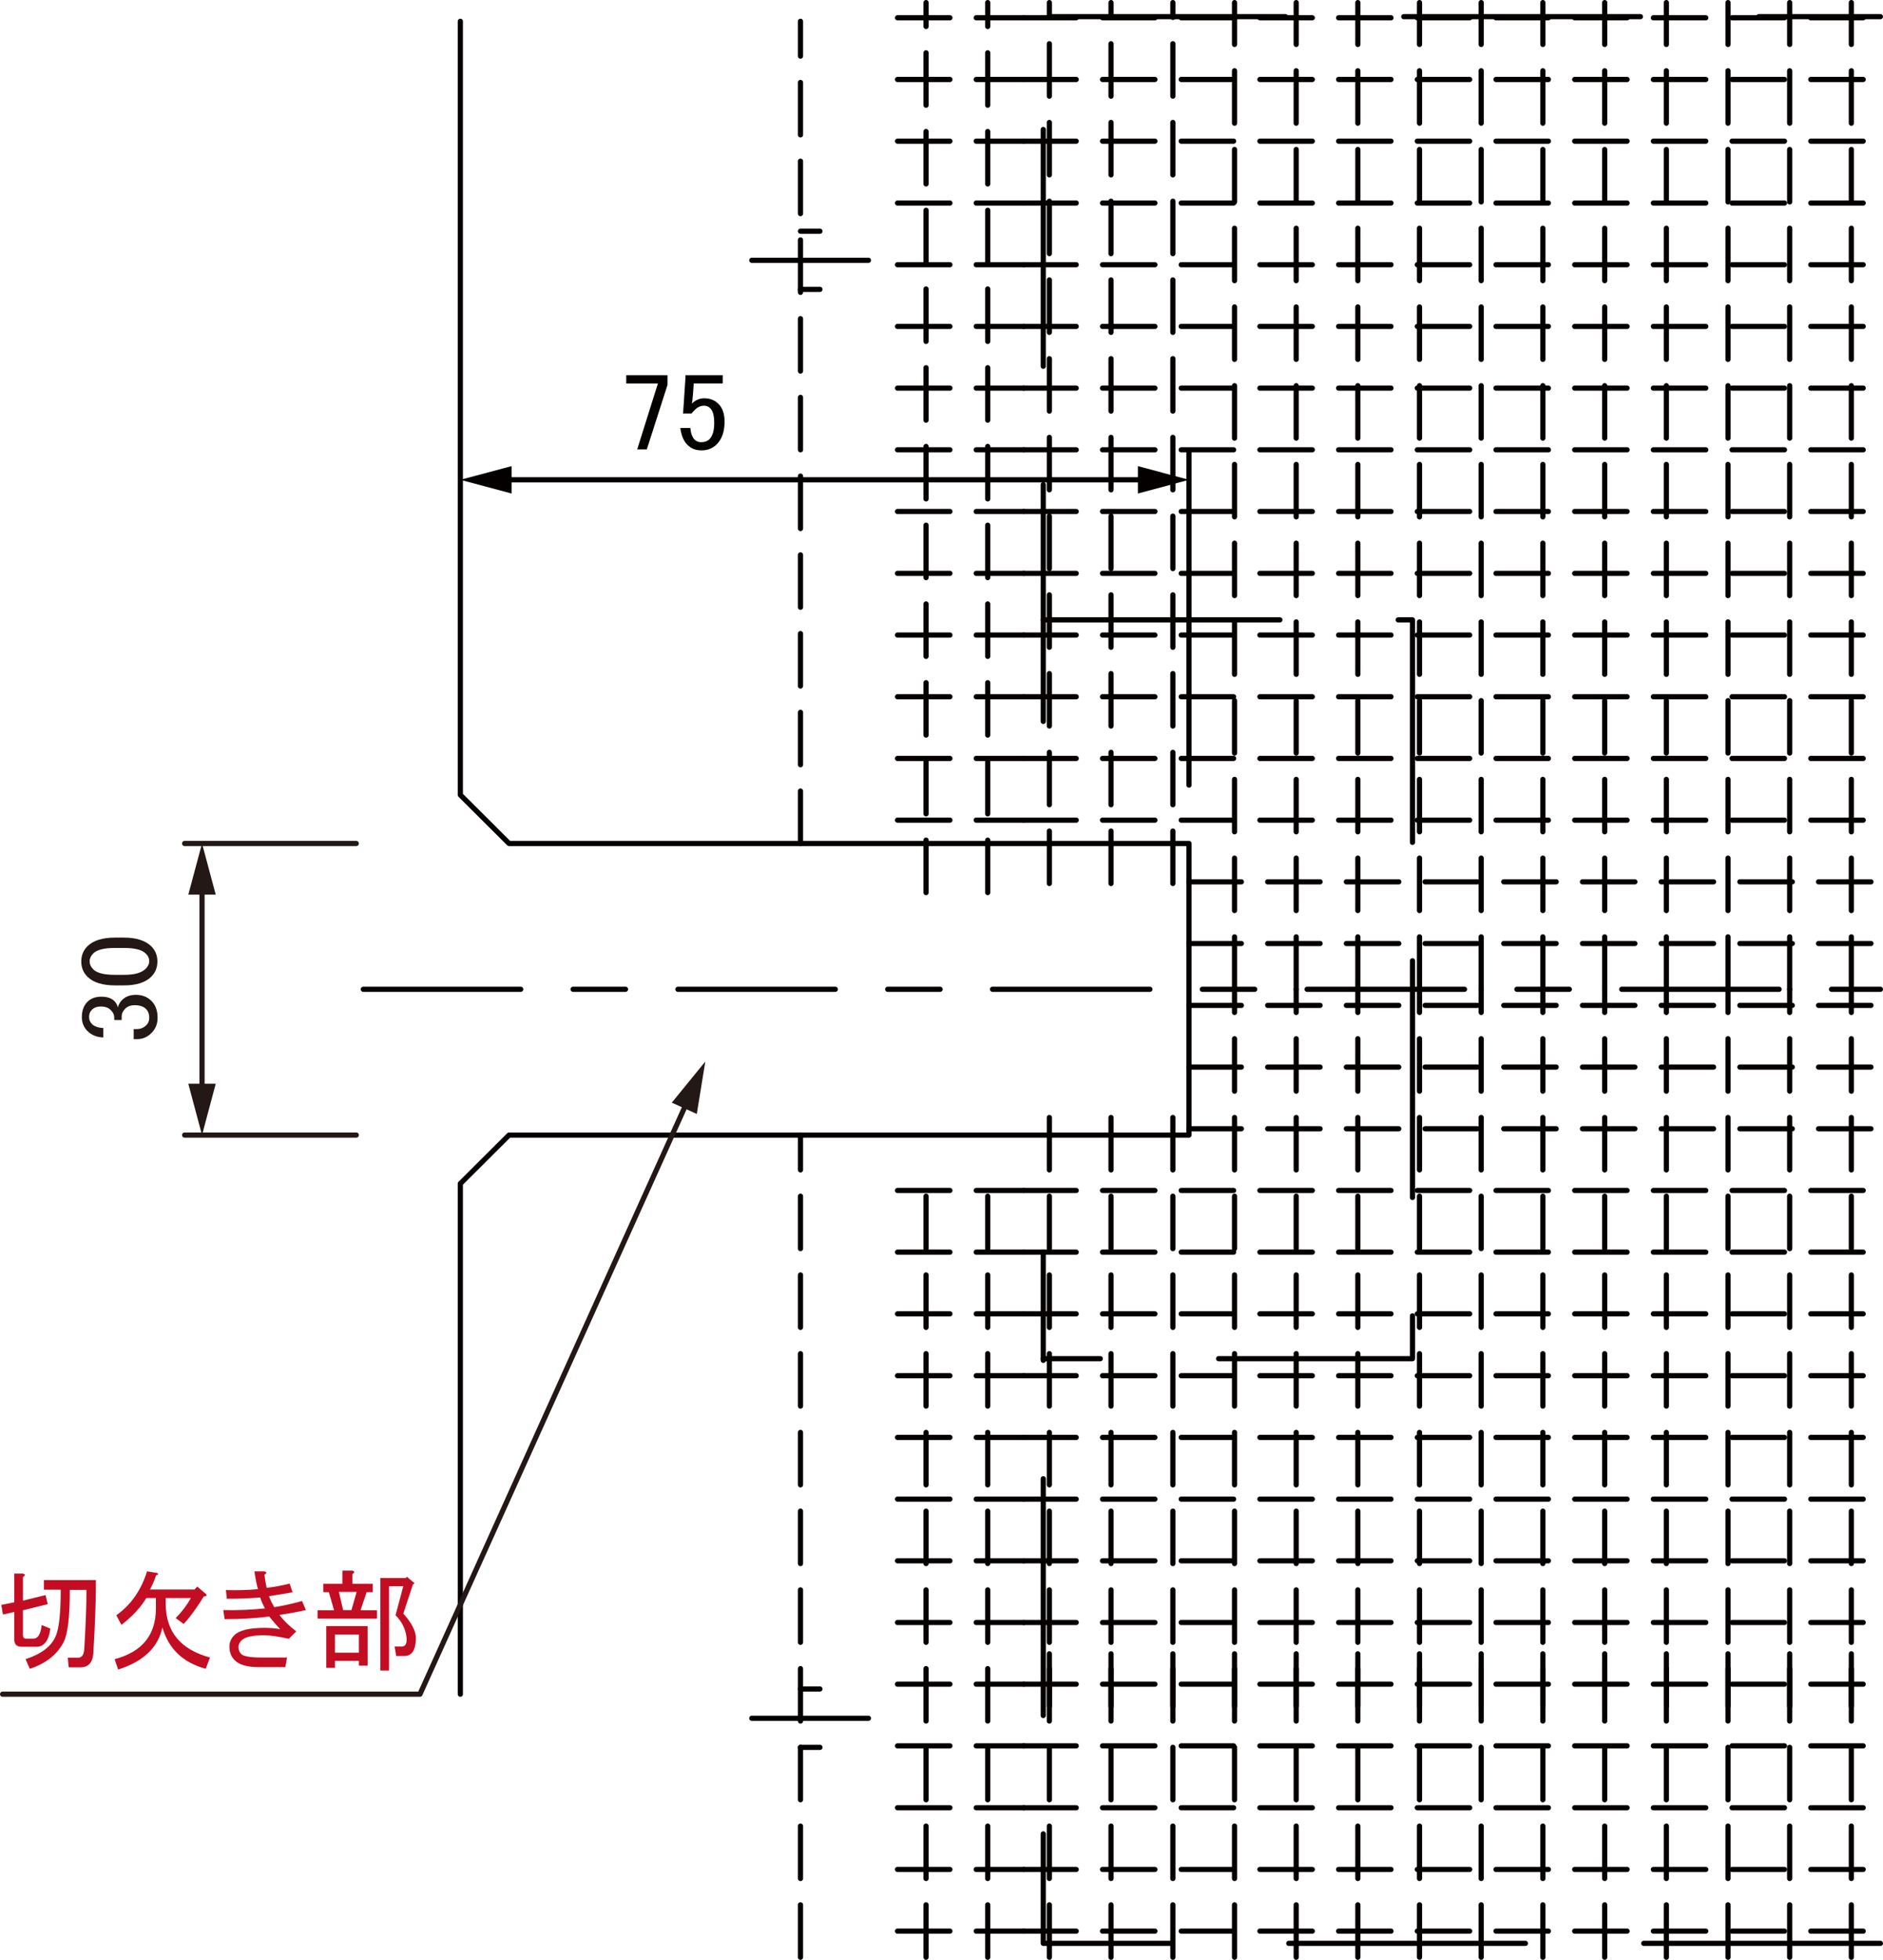 <?xml version="1.0" encoding="UTF-8"?>
<svg xmlns="http://www.w3.org/2000/svg" viewBox="0 0 101.69 105.79">
  <defs>
    <style>
      .cls-1 {
        fill: #040000;
      }

      .cls-2 {
        stroke-dasharray: 12.78 6.39;
      }

      .cls-2, .cls-3, .cls-4, .cls-5, .cls-6 {
        stroke: #040000;
      }

      .cls-2, .cls-3, .cls-4, .cls-5, .cls-6, .cls-7 {
        fill: none;
        stroke-linecap: round;
        stroke-linejoin: round;
        stroke-width: .28px;
      }

      .cls-3 {
        stroke-dasharray: 17.05 3.41 3.41 3.41;
      }

      .cls-8 {
        fill: #c30d23;
      }

      .cls-4 {
        stroke-dasharray: 2.83 1.42;
      }

      .cls-5 {
        stroke-dasharray: 8.5 2.83 2.83 2.83 0 0;
      }

      .cls-9 {
        fill: #231815;
      }

      .cls-7 {
        stroke: #231815;
      }
    </style>
  </defs>
  <g id="C">
    <line class="cls-3" x1="46.9" y1="92.75" x2="40.6" y2="92.75"/>
    <line class="cls-3" x1="46.9" y1="14.05" x2="40.6" y2="14.05"/>
    <line class="cls-5" x1="19.62" y1="53.4" x2="101.55" y2="53.4"/>
  </g>
  <g id="H">
    <line class="cls-4" x1="48.47" y1=".96" x2="55.29" y2=".96"/>
    <line class="cls-4" x1="55.29" y1=".96" x2="101.55" y2=".96"/>
    <line class="cls-4" x1="48.47" y1="4.29" x2="55.29" y2="4.29"/>
    <line class="cls-4" x1="55.29" y1="4.29" x2="101.55" y2="4.29"/>
    <line class="cls-4" x1="48.47" y1="7.62" x2="55.29" y2="7.62"/>
    <line class="cls-4" x1="55.29" y1="7.62" x2="101.55" y2="7.62"/>
    <line class="cls-4" x1="48.47" y1="10.96" x2="55.29" y2="10.96"/>
    <line class="cls-4" x1="55.29" y1="10.96" x2="101.55" y2="10.96"/>
    <line class="cls-4" x1="48.47" y1="14.29" x2="55.29" y2="14.29"/>
    <line class="cls-4" x1="55.29" y1="14.29" x2="101.55" y2="14.29"/>
    <line class="cls-4" x1="48.47" y1="17.62" x2="55.29" y2="17.62"/>
    <line class="cls-4" x1="55.29" y1="17.62" x2="101.55" y2="17.62"/>
    <line class="cls-4" x1="48.47" y1="20.95" x2="55.29" y2="20.95"/>
    <line class="cls-4" x1="55.29" y1="20.95" x2="101.55" y2="20.95"/>
    <line class="cls-4" x1="48.47" y1="24.28" x2="55.29" y2="24.28"/>
    <line class="cls-4" x1="55.29" y1="24.28" x2="101.55" y2="24.28"/>
    <line class="cls-4" x1="48.47" y1="27.61" x2="55.29" y2="27.61"/>
    <line class="cls-4" x1="55.29" y1="27.61" x2="101.55" y2="27.61"/>
    <line class="cls-4" x1="48.47" y1="30.95" x2="55.29" y2="30.95"/>
    <line class="cls-4" x1="55.29" y1="30.95" x2="101.55" y2="30.95"/>
    <line class="cls-4" x1="48.47" y1="34.28" x2="55.29" y2="34.28"/>
    <line class="cls-4" x1="55.29" y1="34.28" x2="101.55" y2="34.28"/>
    <line class="cls-4" x1="48.47" y1="37.61" x2="55.29" y2="37.61"/>
    <line class="cls-4" x1="55.29" y1="37.61" x2="101.55" y2="37.61"/>
    <line class="cls-4" x1="48.47" y1="40.94" x2="55.29" y2="40.94"/>
    <line class="cls-4" x1="55.29" y1="40.94" x2="101.55" y2="40.94"/>
    <line class="cls-4" x1="48.47" y1="44.27" x2="55.29" y2="44.27"/>
    <line class="cls-4" x1="55.29" y1="44.27" x2="101.55" y2="44.27"/>
    <line class="cls-4" x1="64.21" y1="47.6" x2="101.55" y2="47.6"/>
    <line class="cls-4" x1="64.21" y1="50.93" x2="101.55" y2="50.93"/>
    <line class="cls-4" x1="64.21" y1="54.27" x2="101.55" y2="54.27"/>
    <line class="cls-4" x1="64.21" y1="57.6" x2="101.55" y2="57.6"/>
    <line class="cls-4" x1="64.21" y1="60.93" x2="101.55" y2="60.93"/>
    <line class="cls-4" x1="48.47" y1="64.26" x2="55.29" y2="64.26"/>
    <line class="cls-4" x1="55.29" y1="64.26" x2="101.55" y2="64.26"/>
    <line class="cls-4" x1="48.47" y1="67.59" x2="55.29" y2="67.59"/>
    <line class="cls-4" x1="55.29" y1="67.59" x2="101.55" y2="67.59"/>
    <line class="cls-4" x1="48.47" y1="70.92" x2="55.29" y2="70.92"/>
    <line class="cls-4" x1="55.29" y1="70.92" x2="101.55" y2="70.92"/>
    <line class="cls-4" x1="48.47" y1="74.26" x2="55.29" y2="74.26"/>
    <line class="cls-4" x1="55.29" y1="74.26" x2="101.55" y2="74.26"/>
    <line class="cls-4" x1="48.47" y1="77.59" x2="55.29" y2="77.59"/>
    <line class="cls-4" x1="55.29" y1="77.59" x2="101.55" y2="77.59"/>
    <line class="cls-4" x1="48.47" y1="80.92" x2="55.29" y2="80.92"/>
    <line class="cls-4" x1="55.29" y1="80.92" x2="101.55" y2="80.92"/>
    <line class="cls-4" x1="48.47" y1="84.25" x2="55.29" y2="84.25"/>
    <line class="cls-4" x1="55.29" y1="84.25" x2="101.55" y2="84.25"/>
    <line class="cls-4" x1="48.47" y1="87.58" x2="55.29" y2="87.58"/>
    <line class="cls-4" x1="55.29" y1="87.58" x2="101.55" y2="87.58"/>
    <line class="cls-4" x1="48.47" y1="90.91" x2="55.29" y2="90.91"/>
    <line class="cls-4" x1="55.29" y1="90.91" x2="101.55" y2="90.91"/>
    <line class="cls-4" x1="48.47" y1="94.24" x2="55.29" y2="94.24"/>
    <line class="cls-4" x1="55.29" y1="94.24" x2="101.55" y2="94.24"/>
    <line class="cls-4" x1="48.47" y1="97.58" x2="55.29" y2="97.58"/>
    <line class="cls-4" x1="55.29" y1="97.58" x2="101.55" y2="97.58"/>
    <line class="cls-4" x1="48.47" y1="100.91" x2="55.29" y2="100.91"/>
    <line class="cls-4" x1="55.29" y1="100.91" x2="101.55" y2="100.91"/>
    <line class="cls-4" x1="48.47" y1="104.24" x2="55.29" y2="104.24"/>
    <line class="cls-4" x1="55.29" y1="104.24" x2="101.55" y2="104.24"/>
    <line class="cls-4" x1="50.01" y1="105.65" x2="50.01" y2="64.02"/>
    <line class="cls-4" x1="50.01" y1="48.18" x2="50.01" y2=".14"/>
    <line class="cls-4" x1="53.34" y1="105.65" x2="53.34" y2="64.02"/>
    <line class="cls-4" x1="53.34" y1="48.18" x2="53.34" y2=".14"/>
    <line class="cls-4" x1="56.67" y1="92.1" x2="56.67" y2="89.2"/>
    <line class="cls-4" x1="56.67" y1="105.65" x2="56.67" y2="59"/>
    <line class="cls-4" x1="56.67" y1="47.69" x2="56.67" y2=".14"/>
    <line class="cls-4" x1="60" y1="92.1" x2="60" y2="89.2"/>
    <line class="cls-4" x1="60" y1="105.65" x2="60" y2="59"/>
    <line class="cls-4" x1="60" y1="47.69" x2="60" y2=".14"/>
    <line class="cls-4" x1="63.34" y1="92.1" x2="63.34" y2="89.2"/>
    <line class="cls-4" x1="63.34" y1="105.65" x2="63.34" y2="59"/>
    <line class="cls-4" x1="63.34" y1="47.69" x2="63.34" y2=".14"/>
    <line class="cls-4" x1="66.67" y1="92.1" x2="66.67" y2="89.2"/>
    <line class="cls-4" x1="66.67" y1="105.65" x2="66.67" y2="53.4"/>
    <line class="cls-4" x1="66.67" y1="53.4" x2="66.67" y2=".14"/>
    <line class="cls-4" x1="70" y1="92.1" x2="70" y2="89.2"/>
    <line class="cls-4" x1="70" y1="105.65" x2="70" y2="53.4"/>
    <line class="cls-4" x1="70" y1="53.4" x2="70" y2=".14"/>
    <line class="cls-4" x1="73.33" y1="92.1" x2="73.33" y2="89.2"/>
    <line class="cls-4" x1="73.33" y1="105.65" x2="73.33" y2="53.4"/>
    <line class="cls-4" x1="73.33" y1="53.4" x2="73.33" y2=".14"/>
    <line class="cls-4" x1="76.66" y1="92.1" x2="76.66" y2="89.2"/>
    <line class="cls-4" x1="76.66" y1="105.65" x2="76.66" y2="53.4"/>
    <line class="cls-4" x1="76.66" y1="53.4" x2="76.66" y2=".14"/>
    <line class="cls-4" x1="79.99" y1="92.1" x2="79.99" y2="89.2"/>
    <line class="cls-4" x1="79.99" y1="105.65" x2="79.99" y2="53.4"/>
    <line class="cls-4" x1="79.99" y1="53.4" x2="79.99" y2=".14"/>
    <line class="cls-4" x1="83.32" y1="92.1" x2="83.32" y2="89.2"/>
    <line class="cls-4" x1="83.32" y1="105.65" x2="83.32" y2="53.4"/>
    <line class="cls-4" x1="83.32" y1="53.4" x2="83.32" y2=".14"/>
    <line class="cls-4" x1="86.66" y1="92.1" x2="86.66" y2="89.2"/>
    <line class="cls-4" x1="86.66" y1="105.65" x2="86.66" y2="53.4"/>
    <line class="cls-4" x1="86.66" y1="53.4" x2="86.66" y2=".14"/>
    <line class="cls-4" x1="89.99" y1="92.1" x2="89.99" y2="89.2"/>
    <line class="cls-4" x1="89.99" y1="105.65" x2="89.99" y2="53.4"/>
    <line class="cls-4" x1="89.99" y1="53.4" x2="89.99" y2=".14"/>
    <line class="cls-4" x1="93.32" y1="92.1" x2="93.32" y2="89.2"/>
    <line class="cls-4" x1="93.32" y1="105.65" x2="93.32" y2="53.4"/>
    <line class="cls-4" x1="93.32" y1="53.4" x2="93.32" y2=".14"/>
    <line class="cls-4" x1="96.65" y1="92.1" x2="96.65" y2="89.2"/>
    <line class="cls-4" x1="96.65" y1="105.65" x2="96.65" y2="53.4"/>
    <line class="cls-4" x1="96.65" y1="53.4" x2="96.65" y2=".14"/>
    <line class="cls-4" x1="99.98" y1="92.1" x2="99.98" y2="89.2"/>
    <line class="cls-4" x1="99.98" y1="105.65" x2="99.98" y2="53.4"/>
    <line class="cls-4" x1="99.98" y1="53.4" x2="99.98" y2=".14"/>
    <line class="cls-4" x1="43.23" y1="105.65" x2="43.23" y2="61.27"/>
    <line class="cls-4" x1="43.23" y1="45.53" x2="43.23" y2="1.15"/>
    <polyline class="cls-2" points="56.34 38.94 56.34 .9 101.55 .9"/>
    <line class="cls-6" x1="44.28" y1="94.32" x2="43.23" y2="94.32"/>
    <line class="cls-6" x1="44.28" y1="91.17" x2="43.23" y2="91.17"/>
    <line class="cls-6" x1="44.28" y1="12.48" x2="43.23" y2="12.48"/>
    <line class="cls-6" x1="44.28" y1="15.62" x2="43.23" y2="15.62"/>
    <polyline class="cls-2" points="56.34 33.46 76.28 33.46 76.28 73.34 56.34 73.34"/>
    <polyline class="cls-2" points="101.55 104.9 56.34 104.9 56.34 67.58"/>
    <line class="cls-6" x1="64.21" y1="42.38" x2="64.21" y2="24.33"/>
  </g>
  <g id="J">
    <polyline class="cls-6" points="24.86 1.15 24.86 42.91 27.49 45.53 64.21 45.53 64.21 61.27 27.49 61.27 24.86 63.89 24.86 91.45"/>
  </g>
  <g id="L">
    <line class="cls-7" x1="19.24" y1="45.53" x2="9.97" y2="45.53"/>
    <line class="cls-7" x1="19.24" y1="61.27" x2="9.97" y2="61.27"/>
    <g>
      <line class="cls-7" x1="10.91" y1="47.79" x2="10.91" y2="59.01"/>
      <polygon class="cls-9" points="10.17 48.29 10.91 45.53 11.65 48.29 10.17 48.29"/>
      <polygon class="cls-9" points="10.17 58.5 10.91 61.27 11.65 58.5 10.17 58.5"/>
    </g>
    <g>
      <polyline class="cls-7" points="37.16 59.36 22.68 91.45 .14 91.45"/>
      <polygon class="cls-9" points="36.28 59.52 38.09 57.3 37.63 60.13 36.28 59.52"/>
    </g>
  </g>
  <g id="T">
    <g id="MTEXT">
      <g>
        <path class="cls-9" d="M5.61,56c-.36,0-.66-.12-.89-.35-.2-.2-.3-.45-.3-.75,0-.34.1-.62.3-.82.19-.19.44-.28.75-.28s.55.08.7.23c.11.11.17.23.19.35.05-.16.12-.29.23-.4.19-.19.44-.28.75-.28.34,0,.62.11.84.33s.33.52.33.91c0,.33-.11.6-.33.82s-.48.33-.77.33h-.19v-.54h.16c.2,0,.38-.07.52-.21.11-.11.16-.24.16-.4,0-.2-.06-.37-.19-.49s-.32-.19-.59-.19c-.22,0-.39.06-.52.19s-.19.27-.19.42v.19h-.4v-.14c0-.14-.06-.27-.19-.4s-.3-.19-.54-.19c-.2,0-.37.06-.49.19-.09.09-.14.22-.14.38,0,.14.05.27.16.38.12.12.33.2.61.21v.52Z"/>
        <path class="cls-9" d="M6.22,53.19c-.69,0-1.19-.16-1.5-.47-.22-.22-.33-.49-.33-.82s.11-.6.33-.82c.31-.31.81-.47,1.5-.47h.47c.67,0,1.16.16,1.48.47.22.22.33.49.33.82s-.11.6-.33.82c-.31.31-.8.47-1.48.47h-.47ZM5.03,52.32c.2.2.59.3,1.15.3h.54c.55,0,.93-.11,1.15-.33.12-.12.19-.26.19-.4,0-.16-.06-.3-.19-.42-.2-.2-.59-.3-1.15-.3h-.54c-.56,0-.95.1-1.15.3-.12.12-.19.27-.19.42s.06.3.19.42Z"/>
      </g>
    </g>
    <g id="TEXT">
      <g>
        <path class="cls-8" d="M1.24,86.92v1.34c0,.12.05.19.16.19h.4c.25,0,.4-.24.45-.73l.47.19c-.09.66-.34.98-.75.98h-.8c-.27,0-.4-.13-.4-.4v-1.48l-.61.14-.09-.52.7-.14v-1.55h.45c.16.03.16.09.02.19v1.27l1.22-.3.12.49-1.34.33ZM4.66,85.82h-.89c0,1.45-.11,2.39-.33,2.81-.34.67-.95,1.16-1.83,1.45l-.23-.52c.86-.28,1.41-.7,1.64-1.27.17-.41.26-1.23.26-2.48h-.91v-.52h2.81c0,1.16-.05,2.47-.14,3.94-.03.52-.27.77-.7.77h-.63l-.05-.52h.56c.2,0,.31-.16.33-.47.08-1.27.12-2.34.12-3.21Z"/>
        <path class="cls-8" d="M9.49,87.34c.33-.33.6-.69.82-1.08h-1.36v.3c0,1.52.8,2.48,2.39,2.91l-.23.61c-1.22-.33-2-1.07-2.34-2.23-.23,1.08-1.03,1.84-2.39,2.27l-.19-.56c1.48-.39,2.23-1.3,2.23-2.74v-.56h-.52c-.28.48-.73.97-1.34,1.45l-.28-.52c.78-.55,1.34-1.34,1.66-2.37l.56.09c.06.06.04.1-.07.12-.08.25-.19.51-.33.77h2.41l.14-.16.47.4c.08.08.04.12-.12.14-.36.59-.72,1.09-1.08,1.48l-.45-.33Z"/>
        <path class="cls-8" d="M14.83,86.75c.5-.08.99-.19,1.48-.33l.21.49c-.41.09-.88.18-1.43.26.23.31.54.61.91.89l-.4.4c-.56-.12-1.01-.19-1.34-.19-.62,0-1.03.09-1.22.28-.11.11-.16.23-.16.35,0,.16.05.28.14.38.12.12.48.19,1.05.19h1.43l-.09.52h-1.43c-.62,0-1.06-.12-1.31-.38-.19-.19-.28-.43-.28-.73,0-.23.09-.44.26-.61.27-.27.81-.4,1.64-.4.28,0,.56.02.84.07-.22-.23-.41-.46-.59-.68-.73.09-1.54.14-2.41.14l-.07-.49c.8.02,1.55-.02,2.25-.09-.11-.2-.2-.4-.26-.59-.58.05-1.18.07-1.8.07l-.05-.47c.64.02,1.22,0,1.73-.05-.08-.28-.14-.6-.19-.96h.52c.16.03.16.09.02.19.03.23.07.47.12.7.41-.05.82-.12,1.24-.23l.16.47c-.53.09-.95.16-1.27.21.06.19.16.38.28.59Z"/>
        <path class="cls-8" d="M18.49,84.78h.52c.16.03.16.09.02.19v.52h1.1v.45h-.33l-.33.98h.89v.45h-3.21v-.45h.89l-.28-.98h-.3v-.45h1.03v-.7ZM17.62,87.78h2.23v2.13h-.47v-.26h-1.29v.38h-.47v-2.25ZM18.09,88.23v.98h1.29v-.98h-1.29ZM19.26,85.93h-.96l.23.98h.45l.28-.98ZM21.4,89.4l-.09-.52h.38c.22,0,.3-.18.26-.54-.06-.44-.26-.82-.59-1.15l.42-1.57h-.77v4.55h-.47v-4.99h1.38l.05-.07.42.35-.09.07-.52,1.57c.47.52.7.98.68,1.38-.02.61-.23.91-.63.91h-.42Z"/>
      </g>
    </g>
    <g id="LINE">
      <g>
        <line class="cls-6" x1="61.95" y1="25.9" x2="27.12" y2="25.9"/>
        <polygon class="cls-1" points="61.45 25.16 64.21 25.9 61.45 26.64 61.45 25.16"/>
        <polygon class="cls-1" points="27.63 25.16 24.86 25.9 27.63 26.64 27.63 25.16"/>
      </g>
    </g>
    <g id="MTEXT-2" data-name="MTEXT">
      <g>
        <path class="cls-1" d="M33.82,20.25h2.23v.52l-1.12,3.49h-.52l1.12-3.56h-1.71v-.45Z"/>
        <path class="cls-1" d="M37.01,20.25h2.02v.45h-1.57v.07c-.02.3-.04.59-.07.87-.02.05-.02.09-.02.14.2-.19.42-.28.66-.28.31,0,.57.1.77.3.22.22.33.54.33.96,0,.53-.14.94-.42,1.22-.22.22-.49.33-.82.33s-.57-.1-.77-.3-.33-.51-.38-.91h.54c.03.3.11.51.23.63.09.09.21.14.35.14.19,0,.34-.05.45-.16.17-.17.26-.46.26-.87s-.07-.66-.21-.8c-.09-.09-.2-.14-.33-.14-.19,0-.35.07-.49.21-.09.09-.16.16-.19.21h-.47c.02-.06.02-.12.02-.16l.12-1.8v-.09Z"/>
      </g>
    </g>
  </g>
</svg>